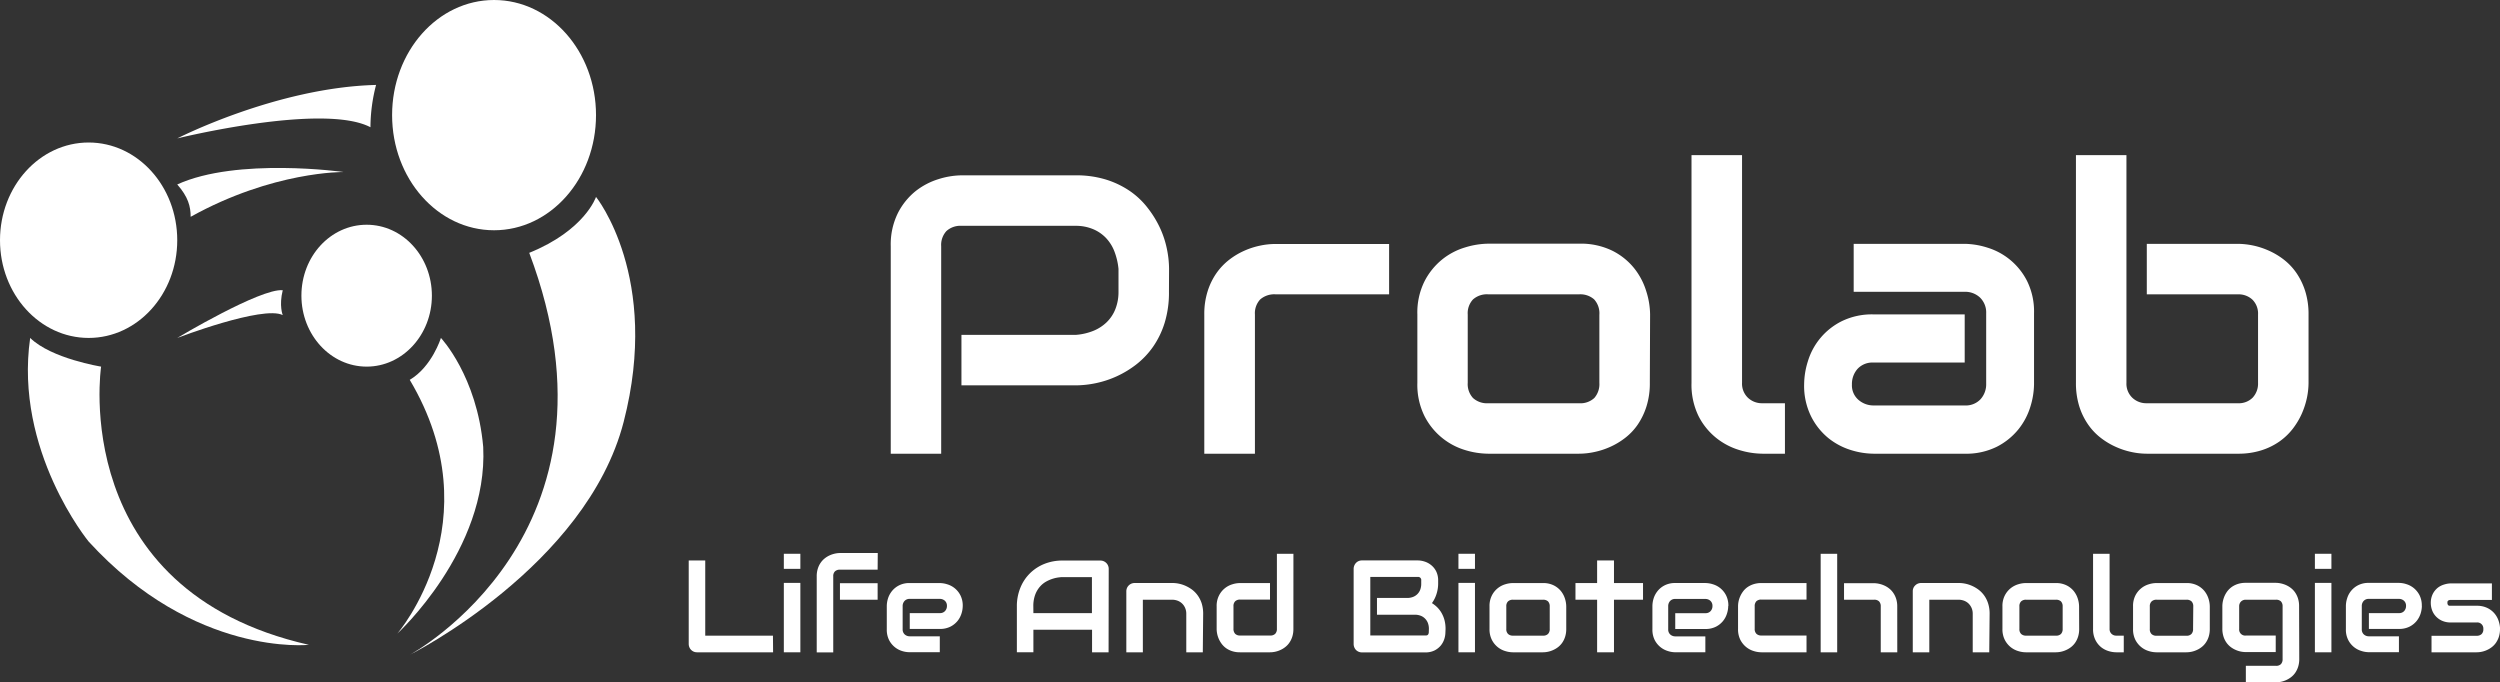<svg xmlns="http://www.w3.org/2000/svg" viewBox="0 0 756.44 206.46"><rect x="0" y="0" width="756.44" height="206.46" fill="#333333" stroke="none"/><defs><style>.cls-1{fill:#fff;}</style></defs><title>01Risorsa 1</title><g id="Livello_2" data-name="Livello 2"><g id="Livello_1-2" data-name="Livello 1"><path class="cls-1" d="M180.34,34.83c0,19.24-13.81,34.84-30.85,34.84s-30.85-15.6-30.85-34.84S132.45,0,149.49,0s30.85,15.6,30.85,34.83"></path><path class="cls-1" d="M53.63,72.69c0,16.32-12,29.56-26.81,29.56S0,89,0,72.69,12,43.12,26.82,43.12,53.63,56.36,53.63,72.69"></path><path class="cls-1" d="M130.68,89.45c0,11.86-8.84,21.48-19.74,21.48S91.2,101.31,91.2,89.45,100,68,110.94,68s19.74,9.62,19.74,21.48"></path><path class="cls-1" d="M160.09,76.52c16.94-6.85,20.25-16.94,20.25-16.94S200,83.94,188.7,127.67,124,198.12,124,198.12s68.25-36.52,36.14-121.6"></path><path class="cls-1" d="M124,114.92c6.73-4,9.41-12.67,9.41-12.67s10.92,11.54,12.8,33c1.51,31.25-26,56.47-26,56.47s29.3-33.88,3.76-76.8"></path><path class="cls-1" d="M9.13,102.25c6.4,6.27,21.46,8.68,21.46,8.68s-10.17,67.61,62.87,84.18c0,0-34.65,3.76-66.64-31.25,0,0-22.59-27.48-17.69-61.61"></path><path class="cls-1" d="M53.63,55.81c3.31,3.77,4.06,6.66,4.06,9.79C82.68,51.72,104,52.05,104,52.05s-32.22-4.52-50.37,3.76"></path><path class="cls-1" d="M113.79,25.7a51.24,51.24,0,0,0-1.7,12.8C97.79,31,53.63,41.88,53.63,41.88S83.71,26.45,113.79,25.7"></path><path class="cls-1" d="M85.55,87.81c-1.17,4.71,0,7.53,0,7.53-6-3-31.92,6.91-31.92,6.91S78.81,87.18,85.55,87.81"></path><path class="cls-1" d="M353.7,88.29a31.15,31.15,0,0,1-1.29,9.34,26.3,26.3,0,0,1-3.5,7.26,24.77,24.77,0,0,1-5.08,5.37,29.89,29.89,0,0,1-12.36,5.7,30.57,30.57,0,0,1-6,.64H290.91V101.33h34.54a17.74,17.74,0,0,0,5.31-1.2,12.61,12.61,0,0,0,4.08-2.62,11.26,11.26,0,0,0,2.65-4,14,14,0,0,0,.94-5.26V81.36a20.18,20.18,0,0,0-1.24-5.29A12.42,12.42,0,0,0,334.64,72a11.61,11.61,0,0,0-3.91-2.67,13.37,13.37,0,0,0-5.28-1H291a6.29,6.29,0,0,0-4.64,1.59,6.21,6.21,0,0,0-1.58,4.58v62.79H269.52V74.49a21.37,21.37,0,0,1,2.15-10A20.31,20.31,0,0,1,277,57.86a21.39,21.39,0,0,1,7-3.67,24.07,24.07,0,0,1,6.94-1.14h34.54a30.36,30.36,0,0,1,9.28,1.32A27,27,0,0,1,342,57.89,24,24,0,0,1,347.33,63,31,31,0,0,1,351,69a28.85,28.85,0,0,1,2.08,6.34,30.61,30.61,0,0,1,.65,6Z"></path><path class="cls-1" d="M420.31,89.06H386a6.48,6.48,0,0,0-4.7,1.55,6.1,6.1,0,0,0-1.59,4.55v42.12H364.39V95.16a22.84,22.84,0,0,1,1-7,20.23,20.23,0,0,1,2.67-5.5,18.82,18.82,0,0,1,3.85-4.05,22.05,22.05,0,0,1,4.55-2.73,23.55,23.55,0,0,1,4.82-1.56,22.91,22.91,0,0,1,4.55-.5h34.48Z"></path><path class="cls-1" d="M499.2,115.84a23.24,23.24,0,0,1-1,7.08,21.08,21.08,0,0,1-2.64,5.52,17.8,17.8,0,0,1-3.82,4.05,22.05,22.05,0,0,1-4.55,2.73,23.14,23.14,0,0,1-4.82,1.56,22.53,22.53,0,0,1-4.61.5H450.21a24.6,24.6,0,0,1-6.93-1.11A20.35,20.35,0,0,1,431,125.86a21.33,21.33,0,0,1-2.14-10V95.16a21.17,21.17,0,0,1,2.14-10,20.52,20.52,0,0,1,5.35-6.64,20.3,20.3,0,0,1,7-3.67,24.63,24.63,0,0,1,6.93-1.12h27.55a21.68,21.68,0,0,1,10,2.12,19.85,19.85,0,0,1,6.63,5.31,21,21,0,0,1,3.67,7,23.92,23.92,0,0,1,1.15,7ZM483.93,95.28a6.26,6.26,0,0,0-1.59-4.7,6.33,6.33,0,0,0-4.58-1.52H450.33a6.33,6.33,0,0,0-4.64,1.55,6.1,6.1,0,0,0-1.59,4.55v20.68a6.19,6.19,0,0,0,1.59,4.58,6.26,6.26,0,0,0,4.64,1.59h27.43a6.17,6.17,0,0,0,4.64-1.59,6.34,6.34,0,0,0,1.53-4.58Z"></path><path class="cls-1" d="M540.08,137.28h-6.81a24.7,24.7,0,0,1-7-1.11,20.69,20.69,0,0,1-7-3.68,20.1,20.1,0,0,1-5.35-6.63,21.59,21.59,0,0,1-2.11-10V46.94H527.1v68.9a5.9,5.9,0,0,0,1.76,4.49,6.16,6.16,0,0,0,4.41,1.68h6.81Z"></path><path class="cls-1" d="M615.45,116.25a23.79,23.79,0,0,1-1.12,6.85,20.45,20.45,0,0,1-3.61,6.81,20.17,20.17,0,0,1-6.52,5.26,20.81,20.81,0,0,1-9.78,2.11H566.87a23.76,23.76,0,0,1-6.85-1.11,20.58,20.58,0,0,1-6.81-3.62A20.09,20.09,0,0,1,548,126a20.79,20.79,0,0,1-2.11-9.78,23.74,23.74,0,0,1,1.12-6.87,20,20,0,0,1,10.13-12.1,20.78,20.78,0,0,1,9.78-2.12h27.55v14.57H566.87a6.14,6.14,0,0,0-4.82,1.91,6.87,6.87,0,0,0-1.7,4.73,5.78,5.78,0,0,0,2,4.67,6.93,6.93,0,0,0,4.67,1.67h27.43a6.13,6.13,0,0,0,4.81-1.88,6.72,6.72,0,0,0,1.71-4.7V94.81a6.3,6.3,0,0,0-1.85-4.76,6.53,6.53,0,0,0-4.67-1.76H560.88V73.78h33.54a23.78,23.78,0,0,1,6.84,1.12A20,20,0,0,1,613.33,85a20.78,20.78,0,0,1,2.12,9.78Z"></path><path class="cls-1" d="M698.51,115.84a22.73,22.73,0,0,1-.5,4.58,24.33,24.33,0,0,1-1.56,4.79,22.69,22.69,0,0,1-2.73,4.55,18.82,18.82,0,0,1-4.05,3.85,20,20,0,0,1-5.5,2.67,22.86,22.86,0,0,1-7,1H649.57a22.18,22.18,0,0,1-4.58-.5,23,23,0,0,1-4.78-1.56,21.86,21.86,0,0,1-4.56-2.73,18.1,18.1,0,0,1-3.84-4.05,20.24,20.24,0,0,1-2.68-5.52,23.56,23.56,0,0,1-1-7.08V46.94h15.28v68.9a5.87,5.87,0,0,0,1.76,4.49,6.12,6.12,0,0,0,4.4,1.68h27.55a5.9,5.9,0,0,0,4.5-1.71,6.23,6.23,0,0,0,1.61-4.46V95.16a5.92,5.92,0,0,0-1.7-4.49,6.13,6.13,0,0,0-4.41-1.61H649.57V73.78h27.55a23.34,23.34,0,0,1,9.37,2.06,21.86,21.86,0,0,1,4.56,2.73,18.18,18.18,0,0,1,3.81,4.05,20.8,20.8,0,0,1,2.65,5.5,23.15,23.15,0,0,1,1,7Z"></path><path class="cls-1" d="M233.92,197.37h-23a2.59,2.59,0,0,1-1-.19,2.46,2.46,0,0,1-.8-.54,2.33,2.33,0,0,1-.53-.8,2.6,2.6,0,0,1-.2-1V169.58h5v22.75h20.49Z"></path><path class="cls-1" d="M242.17,172.12h-5v-4.56h5Zm0,25.25h-5v-21h5Z"></path><path class="cls-1" d="M265.55,172.37H254.19a2.13,2.13,0,0,0-1.55.51,2,2,0,0,0-.52,1.51v23h-5v-23a7.62,7.62,0,0,1,.33-2.33,6.62,6.62,0,0,1,.88-1.81,6.24,6.24,0,0,1,1.27-1.34,7,7,0,0,1,1.5-.9,7.86,7.86,0,0,1,1.58-.51,7.43,7.43,0,0,1,1.51-.17h11.4Zm0,9.09h-11.4v-5h11.4Z"></path><path class="cls-1" d="M291.3,183.36a7.66,7.66,0,0,1-.37,2.26,6.79,6.79,0,0,1-1.19,2.25,6.67,6.67,0,0,1-2.15,1.73,6.91,6.91,0,0,1-3.23.7h-9.09v-4.79h9.09a2,2,0,0,0,1.59-.63,2.24,2.24,0,0,0,.57-1.56,2,2,0,0,0-.63-1.55,2.24,2.24,0,0,0-1.53-.56h-9.09a2,2,0,0,0-1.58.63,2.24,2.24,0,0,0-.57,1.56v7a2,2,0,0,0,.63,1.57,2.23,2.23,0,0,0,1.56.56h9.05v4.81h-9.09A7.6,7.6,0,0,1,273,197a6.6,6.6,0,0,1-2.25-1.19,6.69,6.69,0,0,1-1.74-2.15,6.94,6.94,0,0,1-.69-3.23v-7.07a8,8,0,0,1,.36-2.26,6.81,6.81,0,0,1,1.2-2.25,6.54,6.54,0,0,1,2.15-1.73,6.78,6.78,0,0,1,3.22-.7h9.09a7.66,7.66,0,0,1,2.26.37,6.57,6.57,0,0,1,4,3.34,6.82,6.82,0,0,1,.7,3.23"></path><path class="cls-1" d="M335.43,197.37h-5v-6.82H312.68v6.82h-5V183.48a14.67,14.67,0,0,1,1.05-5.61,12.89,12.89,0,0,1,2.9-4.39,13.15,13.15,0,0,1,4.4-2.87,14.58,14.58,0,0,1,5.55-1h11.35a2.5,2.5,0,0,1,1.81.74,2.5,2.5,0,0,1,.54.81,2.53,2.53,0,0,1,.19,1Zm-22.75-11.86h17.71V174.62h-8.85c-.16,0-.49,0-1,.07a9.69,9.69,0,0,0-1.73.34,11,11,0,0,0-2.06.83,7.1,7.1,0,0,0-2,1.55,7.8,7.8,0,0,0-1.5,2.47,9.83,9.83,0,0,0-.59,3.6Z"></path><path class="cls-1" d="M363.94,197.37h-5V185.74a4.33,4.33,0,0,0-.34-1.77,4,4,0,0,0-2.28-2.21,4.75,4.75,0,0,0-1.7-.3h-8.82v15.91h-5V178.92a2.49,2.49,0,0,1,.2-1,2.41,2.41,0,0,1,.54-.79,2.5,2.5,0,0,1,.81-.54,2.72,2.72,0,0,1,1-.19h11.36a9.85,9.85,0,0,1,4.1.9,10.67,10.67,0,0,1,2,1.2,8.26,8.26,0,0,1,1.66,1.77,8.71,8.71,0,0,1,1.16,2.39,10.39,10.39,0,0,1,.42,3.06Z"></path><path class="cls-1" d="M391.35,190.3a7.67,7.67,0,0,1-.33,2.33,6.55,6.55,0,0,1-.88,1.82,5.76,5.76,0,0,1-1.26,1.34,6.79,6.79,0,0,1-1.5.9,7.21,7.21,0,0,1-1.59.52,7.49,7.49,0,0,1-1.52.16h-9.09a7.56,7.56,0,0,1-2.32-.33,6.69,6.69,0,0,1-1.82-.88,6.19,6.19,0,0,1-1.33-1.27,7.64,7.64,0,0,1-1.42-3.09,7.52,7.52,0,0,1-.16-1.5v-6.82a6.9,6.9,0,0,1,.71-3.29,6.65,6.65,0,0,1,4.06-3.4,7.84,7.84,0,0,1,2.28-.37h9.09v5h-9a2.11,2.11,0,0,0-1.53.51,2,2,0,0,0-.52,1.51v6.78a2.15,2.15,0,0,0,.51,1.55,2,2,0,0,0,1.5.52h9.09a2,2,0,0,0,1.53-.52,2.07,2.07,0,0,0,.51-1.51V167.56h5Z"></path><path class="cls-1" d="M437.35,191.27a7,7,0,0,1-.31,2,6.11,6.11,0,0,1-1.05,2,6,6,0,0,1-1.89,1.52,6.06,6.06,0,0,1-2.85.61H412.12a2.51,2.51,0,0,1-1.81-.72,2.47,2.47,0,0,1-.53-.81,2.6,2.6,0,0,1-.2-1V172.12a2.54,2.54,0,0,1,.2-1,2.47,2.47,0,0,1,.53-.81,2.34,2.34,0,0,1,.8-.55,2.59,2.59,0,0,1,1-.19H429a6.79,6.79,0,0,1,2,.33,6,6,0,0,1,2,1.06,5.68,5.68,0,0,1,1.54,1.89,6.11,6.11,0,0,1,.61,2.84v1a10.28,10.28,0,0,1-.45,2.88,9.55,9.55,0,0,1-1.43,2.92,9.42,9.42,0,0,1,1.6,1.26,8.22,8.22,0,0,1,1.3,1.7,9,9,0,0,1,.9,2.19,10.41,10.41,0,0,1,.32,2.7Zm-5-1a5,5,0,0,0-.31-1.78,3.86,3.86,0,0,0-.88-1.34,3.64,3.64,0,0,0-1.35-.86A4.84,4.84,0,0,0,428,186H416.64v-5.07h9.09a5,5,0,0,0,1.78-.3,3.75,3.75,0,0,0,2.22-2.21,5,5,0,0,0,.3-1.78v-1a.94.94,0,0,0-1-1.08H414.62v17.71h16.63a2.06,2.06,0,0,0,.33,0,.85.85,0,0,0,.35-.11.92.92,0,0,0,.27-.33,1.43,1.43,0,0,0,.12-.64Z"></path><path class="cls-1" d="M446.29,172.12h-5v-4.56h5Zm0,25.25h-5v-21h5Z"></path><path class="cls-1" d="M473.91,190.3a7.67,7.67,0,0,1-.33,2.33,6.68,6.68,0,0,1-.87,1.82,6.21,6.21,0,0,1-1.26,1.34,7.09,7.09,0,0,1-1.51.9,7.21,7.21,0,0,1-1.59.52,7.49,7.49,0,0,1-1.52.16h-9.09a7.89,7.89,0,0,1-2.28-.37,6.61,6.61,0,0,1-2.3-1.21,6.77,6.77,0,0,1-1.76-2.19,7.06,7.06,0,0,1-.71-3.3v-6.82a7,7,0,0,1,.71-3.29,6.65,6.65,0,0,1,4.06-3.4,7.89,7.89,0,0,1,2.28-.37h9.09a7.09,7.09,0,0,1,3.3.7,6.62,6.62,0,0,1,2.19,1.75,7.07,7.07,0,0,1,1.21,2.3,8.06,8.06,0,0,1,.38,2.31Zm-5-6.79a2.12,2.12,0,0,0-.52-1.55,2.14,2.14,0,0,0-1.52-.5h-9.05a2.11,2.11,0,0,0-1.53.51,2,2,0,0,0-.52,1.51v6.82a2,2,0,0,0,.52,1.51,2.07,2.07,0,0,0,1.53.52h9.05a2,2,0,0,0,1.53-.52,2.07,2.07,0,0,0,.51-1.51Z"></path><polygon class="cls-1" points="497.14 181.46 488.35 181.46 488.35 197.37 483.25 197.37 483.25 181.46 476.7 181.46 476.7 176.42 483.25 176.42 483.25 169.58 488.35 169.58 488.35 176.42 497.14 176.42 497.14 181.46"></polygon><path class="cls-1" d="M522.92,183.36a7.66,7.66,0,0,1-.37,2.26,6.57,6.57,0,0,1-3.34,4,6.94,6.94,0,0,1-3.23.7h-9.09v-4.79H516a2,2,0,0,0,1.59-.63,2.23,2.23,0,0,0,.56-1.56,2,2,0,0,0-.63-1.55,2.21,2.21,0,0,0-1.52-.56h-9.09a2,2,0,0,0-1.59.63,2.28,2.28,0,0,0-.56,1.56v7a2,2,0,0,0,.63,1.57,2.23,2.23,0,0,0,1.56.56H516v4.81h-9.09a7.6,7.6,0,0,1-2.25-.37,6.6,6.6,0,0,1-2.25-1.19,6.69,6.69,0,0,1-1.74-2.15,6.94,6.94,0,0,1-.69-3.23v-7.07a8,8,0,0,1,.36-2.26,6.81,6.81,0,0,1,1.2-2.25,6.44,6.44,0,0,1,2.15-1.73,6.78,6.78,0,0,1,3.22-.7H516a7.66,7.66,0,0,1,2.26.37,6.57,6.57,0,0,1,4,3.34,6.82,6.82,0,0,1,.7,3.23"></path><path class="cls-1" d="M546.61,197.37H532.94a7.84,7.84,0,0,1-2.28-.37,6.61,6.61,0,0,1-2.3-1.21,6.8,6.8,0,0,1-1.77-2.19,7.06,7.06,0,0,1-.7-3.3v-6.82a7.5,7.5,0,0,1,.68-3.1,7.28,7.28,0,0,1,.9-1.5,5.71,5.71,0,0,1,1.33-1.26,7,7,0,0,1,1.82-.87,7.56,7.56,0,0,1,2.32-.33h13.67v5H532.94a2.07,2.07,0,0,0-1.5.5,2.11,2.11,0,0,0-.51,1.55v6.79a2,2,0,0,0,.52,1.51,2.07,2.07,0,0,0,1.53.52h13.63Z"></path><path class="cls-1" d="M555.89,197.37h-5V167.56h5Zm18.18,0h-5V183.48a2.07,2.07,0,0,0-.51-1.51,2,2,0,0,0-1.51-.51h-9.09v-5H567a7.43,7.43,0,0,1,1.51.17,7.86,7.86,0,0,1,1.58.51,6.79,6.79,0,0,1,1.5.9,5.76,5.76,0,0,1,1.26,1.34,6.62,6.62,0,0,1,.88,1.81,7.58,7.58,0,0,1,.33,2.33Z"></path><path class="cls-1" d="M601.9,197.37h-5V185.74a4.33,4.33,0,0,0-.34-1.77,4.25,4.25,0,0,0-.92-1.35,4,4,0,0,0-1.37-.86,4.69,4.69,0,0,0-1.69-.3h-8.82v15.91h-5V178.92a2.48,2.48,0,0,1,.19-1,2.3,2.3,0,0,1,.55-.79,2.5,2.5,0,0,1,.81-.54,2.72,2.72,0,0,1,1-.19h11.36a9.85,9.85,0,0,1,4.09.9,10.35,10.35,0,0,1,2,1.2,8.3,8.3,0,0,1,1.67,1.77,8.69,8.69,0,0,1,1.15,2.39,10.06,10.06,0,0,1,.43,3.06Z"></path><path class="cls-1" d="M629.11,190.3a7.67,7.67,0,0,1-.33,2.33,6.68,6.68,0,0,1-.87,1.82,6,6,0,0,1-1.26,1.34,7.09,7.09,0,0,1-1.51.9,7.21,7.21,0,0,1-1.59.52,7.49,7.49,0,0,1-1.52.16h-9.09a7.89,7.89,0,0,1-2.28-.37,6.7,6.7,0,0,1-2.3-1.21,6.77,6.77,0,0,1-1.76-2.19,7.06,7.06,0,0,1-.71-3.3v-6.82a7,7,0,0,1,.71-3.29,6.77,6.77,0,0,1,1.76-2.19,6.88,6.88,0,0,1,2.3-1.21,7.89,7.89,0,0,1,2.28-.37H622a7.09,7.09,0,0,1,3.3.7,6.62,6.62,0,0,1,2.19,1.75,7.07,7.07,0,0,1,1.21,2.3,8.06,8.06,0,0,1,.38,2.31Zm-5-6.79a2.12,2.12,0,0,0-.52-1.55,2.14,2.14,0,0,0-1.52-.5h-9a2.11,2.11,0,0,0-1.53.51,2,2,0,0,0-.52,1.51v6.82a2,2,0,0,0,.52,1.51,2.07,2.07,0,0,0,1.53.52h9a2,2,0,0,0,1.54-.52,2.12,2.12,0,0,0,.5-1.51Z"></path><path class="cls-1" d="M642.6,197.37h-2.25A8,8,0,0,1,638,197a6.75,6.75,0,0,1-2.29-1.21A6.67,6.67,0,0,1,634,193.6a7.19,7.19,0,0,1-.69-3.3V167.56h5V190.3a1.94,1.94,0,0,0,.59,1.48,2,2,0,0,0,1.45.55h2.25Z"></path><path class="cls-1" d="M668.63,190.3a7.67,7.67,0,0,1-.33,2.33,6.42,6.42,0,0,1-.88,1.82,5.76,5.76,0,0,1-1.26,1.34,6.79,6.79,0,0,1-1.5.9,7.21,7.21,0,0,1-1.59.52,7.49,7.49,0,0,1-1.52.16h-9.09a7.84,7.84,0,0,1-2.28-.37,6.61,6.61,0,0,1-2.3-1.21,6.8,6.8,0,0,1-1.77-2.19,7.06,7.06,0,0,1-.7-3.3v-6.82a7,7,0,0,1,.7-3.29,6.7,6.7,0,0,1,4.07-3.4,7.84,7.84,0,0,1,2.28-.37h9.09a7.12,7.12,0,0,1,3.3.7,6.62,6.62,0,0,1,2.19,1.75,7.07,7.07,0,0,1,1.21,2.3,8.06,8.06,0,0,1,.38,2.31Zm-5-6.79a2.08,2.08,0,0,0-.53-1.55,2.12,2.12,0,0,0-1.51-.5h-9A2.11,2.11,0,0,0,651,182a2,2,0,0,0-.52,1.51v6.82a2,2,0,0,0,.52,1.51,2.07,2.07,0,0,0,1.53.52h9a2,2,0,0,0,1.53-.52,2.07,2.07,0,0,0,.51-1.51Z"></path><path class="cls-1" d="M695.7,199.39a7.67,7.67,0,0,1-.33,2.33,6.82,6.82,0,0,1-.87,1.82,5.76,5.76,0,0,1-1.26,1.34,7.28,7.28,0,0,1-1.5.9,7.59,7.59,0,0,1-3.11.68h-9.09v-5h9.09a2,2,0,0,0,1.53-.52,2.12,2.12,0,0,0,.5-1.51V183.48a2.12,2.12,0,0,0-.5-1.51,2.08,2.08,0,0,0-1.53-.51h-9.09a2,2,0,0,0-1.48.57,2,2,0,0,0-.54,1.45v6.82a1.83,1.83,0,0,0,2.06,2h9v5h-9.09a7.49,7.49,0,0,1-1.52-.16,7.41,7.41,0,0,1-1.57-.52,7.09,7.09,0,0,1-1.51-.9,6.21,6.21,0,0,1-1.26-1.34,6.68,6.68,0,0,1-.87-1.82,7.67,7.67,0,0,1-.33-2.33v-6.82a7.53,7.53,0,0,1,.17-1.52,8.07,8.07,0,0,1,.51-1.58,7.28,7.28,0,0,1,.9-1.5,6.45,6.45,0,0,1,1.34-1.26,6.91,6.91,0,0,1,1.81-.87,7.62,7.62,0,0,1,2.33-.33h9.09a7.69,7.69,0,0,1,1.52.17,8.15,8.15,0,0,1,1.59.51,7.28,7.28,0,0,1,1.5.9,6,6,0,0,1,1.26,1.34,6.91,6.91,0,0,1,.87,1.81,7.58,7.58,0,0,1,.33,2.33Z"></path><path class="cls-1" d="M705.43,172.12h-5v-4.56h5Zm0,25.25h-5v-21h5Z"></path><path class="cls-1" d="M732.8,183.36a8,8,0,0,1-.37,2.26,7,7,0,0,1-1.2,2.25,6.56,6.56,0,0,1-2.15,1.73,6.9,6.9,0,0,1-3.22.7h-9.09v-4.79h9.09a2,2,0,0,0,1.59-.63,2.28,2.28,0,0,0,.56-1.56,2,2,0,0,0-.63-1.55,2.23,2.23,0,0,0-1.52-.56h-9.09a2,2,0,0,0-1.59.63,2.23,2.23,0,0,0-.56,1.56v7a2,2,0,0,0,.63,1.57,2.23,2.23,0,0,0,1.56.56h9.05v4.81h-9.09a7.66,7.66,0,0,1-2.26-.37,6.57,6.57,0,0,1-4-3.34,6.82,6.82,0,0,1-.7-3.23v-7.07a7.66,7.66,0,0,1,.37-2.26,6.57,6.57,0,0,1,3.34-4,6.82,6.82,0,0,1,3.23-.7h9.09a7.55,7.55,0,0,1,2.25.37,6.6,6.6,0,0,1,2.25,1.19,6.8,6.8,0,0,1,1.74,2.15,6.94,6.94,0,0,1,.7,3.23"></path><path class="cls-1" d="M756.44,190.3a7.67,7.67,0,0,1-.33,2.33,6.82,6.82,0,0,1-.87,1.82,5.76,5.76,0,0,1-1.26,1.34,7.28,7.28,0,0,1-1.5.9,7.59,7.59,0,0,1-3.11.68H735.72v-5h13.61a2.11,2.11,0,0,0,1.55-.52,2,2,0,0,0,.52-1.51,1.84,1.84,0,0,0-2-2h-7.81a6.21,6.21,0,0,1-2.83-.58,5.73,5.73,0,0,1-1.89-1.45,5.41,5.41,0,0,1-1.05-1.88,6.34,6.34,0,0,1-.32-1.88,6.09,6.09,0,0,1,.6-2.84,5.76,5.76,0,0,1,1.51-1.87,5.89,5.89,0,0,1,2-1,7.1,7.1,0,0,1,2-.32h12.38v5H741.59a1.71,1.71,0,0,0-.61.09.72.72,0,0,0-.32.23.56.56,0,0,0-.13.31c0,.11,0,.22,0,.32a1,1,0,0,0,.12.48.61.61,0,0,0,.24.26.67.67,0,0,0,.33.08h8.17a7.17,7.17,0,0,1,3.29.7,6.54,6.54,0,0,1,2.19,1.75,6.88,6.88,0,0,1,1.21,2.3,8.06,8.06,0,0,1,.38,2.31"></path></g></g></svg>